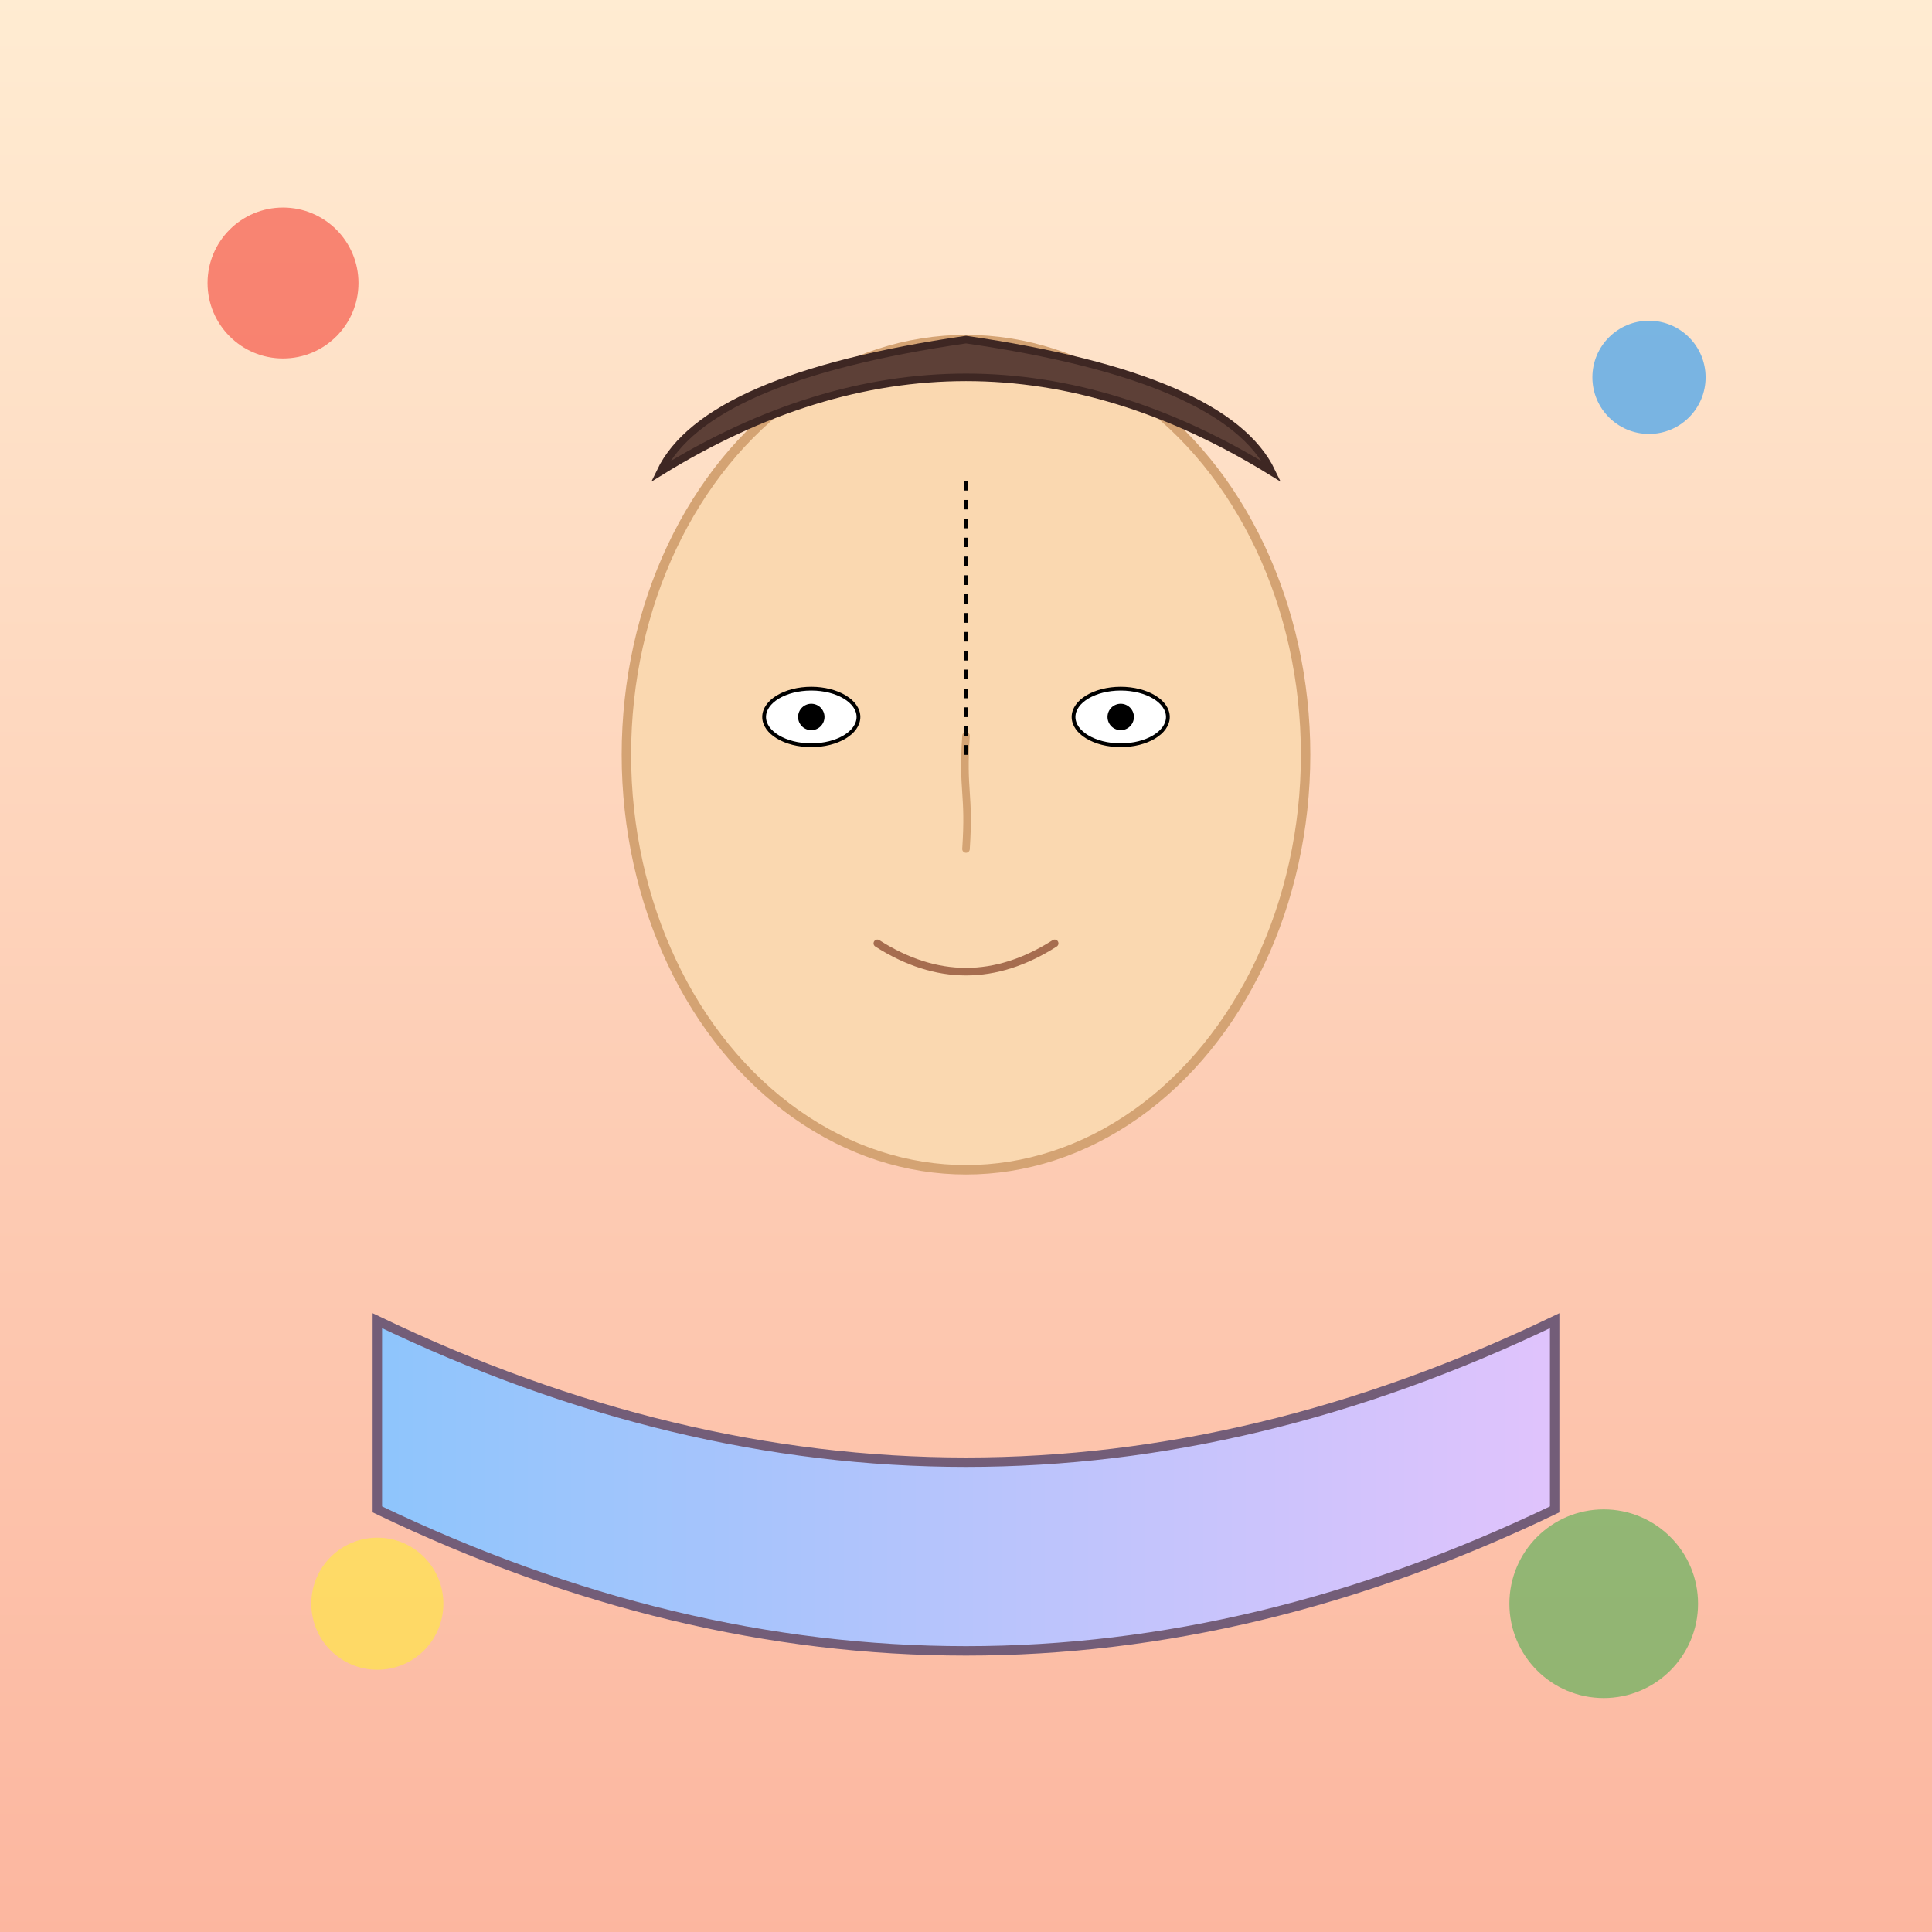 <!--

Generated by DrawGPT.
Free, open source, AI generated images in SVG, PNG, and HTML Canvas format.
https://drawgpt.ai

Created: 2025-05-08T14:00:41+00:00
-->
<svg xmlns="http://www.w3.org/2000/svg" xmlns:xlink="http://www.w3.org/1999/xlink"   viewBox="0 0 1024 1024">
  <rect x="0" y="0" width="1024" height="1024" fill="#333333" stroke="none"/>
  <title id="title1" class="title">Zamenhof's Contemplative Gaze</title>
  <desc id="desc1" class="description">A quirky bust of Ludwik Zamenhof, mid-thought and gazing as if through an invisible window. A fun fusion of history and abstract art!</desc>
  <defs id="defs1" class="defs">
    <linearGradient id="gradBackground1" class="gradient" x1="0" y1="0" x2="0" y2="1">
      <stop id="stop1" class="gradient-stop" offset="0%" stop-color="#ffecd2"/>
      <stop id="stop2" class="gradient-stop" offset="100%" stop-color="#fcb69f"/>
    </linearGradient>
    <linearGradient id="gradShoulders1" class="gradient" x1="0" y1="0" x2="1" y2="0">
      <stop id="stop3" class="gradient-stop" offset="0%" stop-color="#8ec5fc"/>
      <stop id="stop4" class="gradient-stop" offset="100%" stop-color="#e0c3fc"/>
    </linearGradient>
  </defs>
  <!-- Background -->
  <rect id="backgroundRect1" class="background" x="0" y="0" width="1024" height="1024" fill="url(#gradBackground1)" />

  <!-- Bust Group -->
  <g id="bustGroup1" class="bust">
    <!-- Shoulders / Upper Torso -->
    <path id="shoulders1" class="shoulders" d="M200,700 Q512,850 824,700 L824,800 Q512,950 200,800 Z" fill="url(#gradShoulders1)" stroke="#735D78" stroke-width="5"/>
    
    <!-- Head (Ellipse) -->
    <ellipse id="head1" class="head" cx="512" cy="400" rx="180" ry="220" fill="#FAD8B0" stroke="#D4A373" stroke-width="5"/>
    
    <!-- Hair -->
    <path id="hair1" class="hair" d="M350,250 Q512,150 674,250 Q650,200 512,180 Q374,200 350,250 Z" fill="#5D4037" stroke="#3E2723" stroke-width="4"/>
    
    <!-- Left Eye -->
    <g id="eyeLeftGroup" class="eye">
      <ellipse id="eyeLeftWhite" class="eye-white" cx="430" cy="380" rx="25" ry="15" fill="#FFFFFF" stroke="#000000" stroke-width="2"/>
      <circle id="pupilLeft" class="pupil" cx="430" cy="380" r="7" fill="#000000"/>
    </g>
    
    <!-- Right Eye -->
    <g id="eyeRightGroup" class="eye">
      <ellipse id="eyeRightWhite" class="eye-white" cx="594" cy="380" rx="25" ry="15" fill="#FFFFFF" stroke="#000000" stroke-width="2"/>
      <circle id="pupilRight" class="pupil" cx="594" cy="380" r="7" fill="#000000"/>
    </g>
    
    <!-- Nose -->
    <path id="nose1" class="nose" d="M512,390 C510,420 514,420 512,450" fill="none" stroke="#D4A373" stroke-width="4" stroke-linecap="round"/>
    
    <!-- Mouth -->
    <path id="mouth1" class="mouth" d="M465,500 Q512,530 559,500" fill="none" stroke="#A66D4F" stroke-width="4" stroke-linecap="round"/>
    
    <!-- Invisible Window Gaze (Subtle Lines) -->
    <line id="gazeLine1" class="gaze" x1="512" y1="400" x2="512" y2="300" stroke="#000000" stroke-width="2" stroke-dasharray="5,5"/>
    <line id="gazeLine2" class="gaze" x1="512" y1="400" x2="512" y2="250" stroke="#000000" stroke-width="2" stroke-dasharray="5,5"/>
  </g>
  
  <!-- Fun Abstract Details in Background -->
  <circle id="detailCircle1" class="detail" cx="150" cy="150" r="40" fill="#F44336" opacity="0.6"/>
  <circle id="detailCircle2" class="detail" cx="874" cy="200" r="30" fill="#2196F3" opacity="0.6"/>
  <circle id="detailCircle3" class="detail" cx="850" cy="850" r="50" fill="#4CAF50" opacity="0.6"/>
  <circle id="detailCircle4" class="detail" cx="200" cy="850" r="35" fill="#FFEB3B" opacity="0.6"/>
</svg>